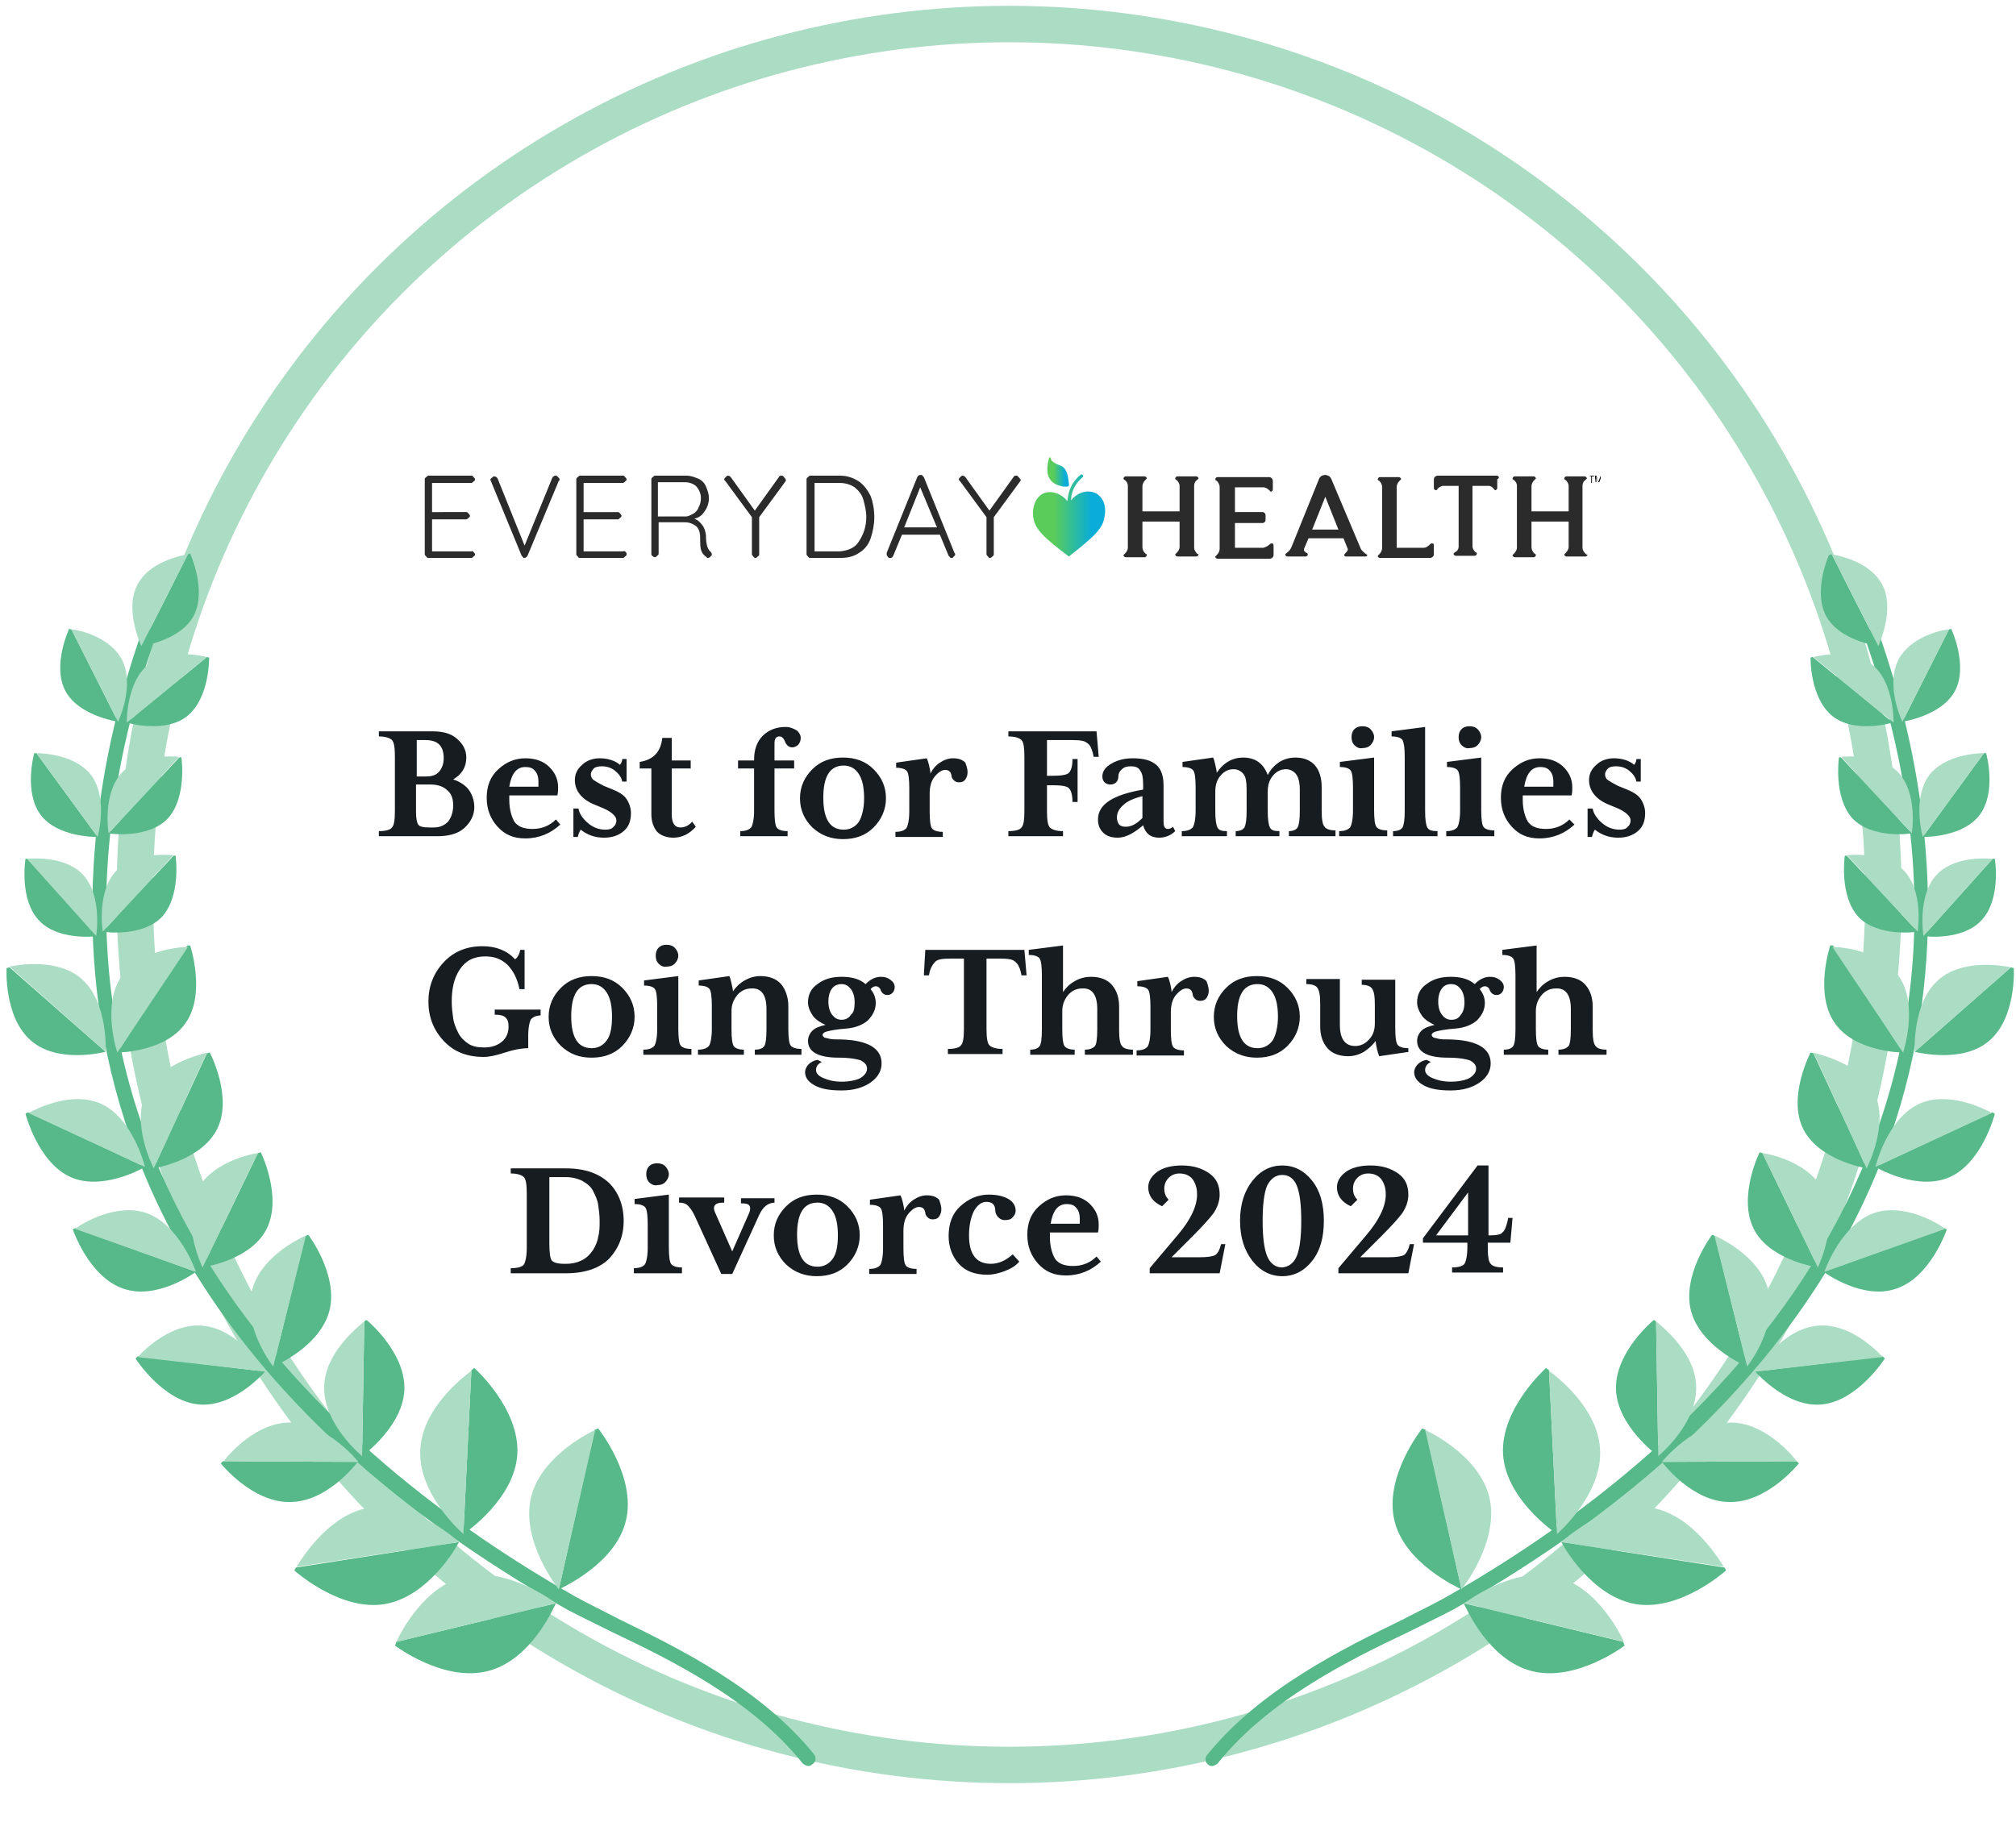 <?xml version="1.0" encoding="utf-8"?>
<!-- Generator: Adobe Illustrator 27.5.0, SVG Export Plug-In . SVG Version: 6.00 Build 0)  -->
<svg version="1.1" id="Layer_1" xmlns="http://www.w3.org/2000/svg" xmlns:xlink="http://www.w3.org/1999/xlink" x="0px" y="0px"
	 viewBox="0 0 276.7 253" style="enable-background:new 0 0 276.7 253;" xml:space="preserve">
<style type="text/css">
	.st0{fill:none;stroke:#ABDCC4;stroke-width:5;}
	.st1{clip-path:url(#SVGID_00000145771788910239336250000017245925926377964465_);}
	.st2{fill:url(#SVGID_00000099656190802626268530000015899541997941893817_);}
	.st3{fill:url(#SVGID_00000038373495565494030910000006150360380901979815_);}
	.st4{fill:#2A2B2A;}
	.st5{fill:#171C21;}
	.st6{fill:#57B989;}
	.st7{fill:#ABDCC4;}
	.st8{clip-path:url(#SVGID_00000182514311985680375170000001721534817315901617_);}
</style>
<ellipse class="st0" cx="138.5" cy="122.8" rx="120" ry="119.5"/>
<g>
	<defs>
		<rect id="SVGID_1_" x="58.2" y="62.8" width="161.5" height="14"/>
	</defs>
	<clipPath id="SVGID_00000048461464312364450610000001674496669730557629_">
		<use xlink:href="#SVGID_1_"  style="overflow:visible;"/>
	</clipPath>
	<g style="clip-path:url(#SVGID_00000048461464312364450610000001674496669730557629_);">
		
			<linearGradient id="SVGID_00000163794121541175041940000010979309173982530494_" gradientUnits="userSpaceOnUse" x1="143.762" y1="189.22" x2="146.738" y2="189.22" gradientTransform="matrix(1 0 0 -1 0 254)">
			<stop  offset="0.285" style="stop-color:#5ACC5A"/>
			<stop  offset="0.804" style="stop-color:#0AADD7"/>
		</linearGradient>
		<path style="fill:url(#SVGID_00000163794121541175041940000010979309173982530494_);" d="M146.7,66.3c-0.1-0.6-0.1-2-1.2-2.4
			c-0.5-0.2-0.6-0.2-1.1-0.6c-0.2-0.2-0.2-0.6-0.3-0.6c-0.1,0-0.6,1.6-0.2,2.7c0.5,1.2,1.7,1.3,2,1.4
			C146.6,66.8,146.8,66.9,146.7,66.3z"/>
		
			<linearGradient id="SVGID_00000100385165809685417880000018208566754848521641_" gradientUnits="userSpaceOnUse" x1="141.837" y1="183.195" x2="151.72" y2="183.195" gradientTransform="matrix(1 0 0 -1 0 254)">
			<stop  offset="0.285" style="stop-color:#5ACC5A"/>
			<stop  offset="0.804" style="stop-color:#0AADD7"/>
		</linearGradient>
		<path style="fill:url(#SVGID_00000100385165809685417880000018208566754848521641_);" d="M150.7,67.9c-0.9-0.7-2.6-0.6-3.7,0.8
			c0-0.8,0.3-2.1,1.6-3.2c0.1-0.1,0.1-0.2,0-0.3c-0.1-0.1-0.2-0.1-0.3,0c-1.5,1.2-1.7,2.7-1.8,3.6c-1-1.3-2.8-1.6-3.7-0.8
			c-0.9,0.7-1.1,2-1,2.9c0.2,1.8,1.6,3,4.9,5.5c3.3-2.6,4.7-3.8,4.9-5.5C151.8,69.9,151.7,68.7,150.7,67.9z"/>
		<path class="st4" d="M65,75.8c0.1,0.1,0.2,0.2,0.2,0.3c0,0.2-0.1,0.2-0.2,0.3c-0.1,0.1-0.2,0.2-0.3,0.2h-5.9
			c-0.2,0-0.2-0.1-0.3-0.2c-0.1-0.1-0.2-0.2-0.2-0.3V65.8c0-0.2,0.1-0.2,0.2-0.3c0.1-0.1,0.2-0.2,0.3-0.2h5.9c0.2,0,0.2,0.1,0.3,0.2
			c0.1,0.1,0.2,0.2,0.2,0.3c0,0.2-0.1,0.2-0.2,0.3c-0.1,0.1-0.2,0.2-0.3,0.2h-5.4v4H64c0.2,0,0.2,0.1,0.3,0.2
			c0.1,0.1,0.2,0.2,0.2,0.3c0,0.2-0.1,0.2-0.2,0.3c-0.1,0.1-0.2,0.2-0.3,0.2h-4.7v4.4h5.4C64.9,75.6,64.9,75.7,65,75.8z"/>
		<path class="st4" d="M76.6,65.5c0.1,0.1,0.2,0.2,0.2,0.3c0,0.1,0,0.2-0.1,0.2l-4.3,10.3c-0.1,0.1-0.1,0.2-0.2,0.2
			c-0.1,0.1-0.2,0.1-0.2,0.1c-0.1,0-0.2,0-0.2-0.1c-0.1-0.1-0.2-0.2-0.2-0.2l-4.2-10.2c0-0.1-0.1-0.2-0.1-0.2c0-0.2,0.1-0.2,0.2-0.3
			c0.1-0.1,0.2-0.2,0.3-0.2c0.2,0,0.4,0.1,0.5,0.3l3.7,9.2l3.8-9.3c0.1-0.1,0.1-0.2,0.2-0.2c0.1-0.1,0.2-0.1,0.2-0.1
			C76.4,65.3,76.4,65.3,76.6,65.5z"/>
		<path class="st4" d="M85.9,75.8C86,75.9,86,76,86,76.1c0,0.2-0.1,0.2-0.2,0.3c-0.1,0.1-0.2,0.2-0.3,0.2h-5.9
			c-0.2,0-0.2-0.1-0.3-0.2c-0.1-0.1-0.2-0.2-0.2-0.3V65.8c0-0.2,0.1-0.2,0.2-0.3c0.1-0.1,0.2-0.2,0.3-0.2h5.9c0.2,0,0.2,0.1,0.3,0.2
			c0.1,0.1,0.2,0.2,0.2,0.3c0,0.2-0.1,0.2-0.2,0.3c-0.1,0.1-0.2,0.2-0.3,0.2h-5.4v4h4.7c0.2,0,0.2,0.1,0.3,0.2
			c0.1,0.1,0.2,0.2,0.2,0.3c0,0.2-0.1,0.2-0.2,0.3c-0.1,0.1-0.2,0.2-0.3,0.2h-4.7v4.4h5.4C85.7,75.6,85.8,75.7,85.9,75.8z"/>
		<path class="st4" d="M97.7,76.1c0,0.1,0,0.2-0.1,0.2c-0.1,0.1-0.1,0.2-0.2,0.2c-0.1,0.1-0.2,0.1-0.2,0.1c-0.1,0-0.2,0-0.2-0.1
			c-0.3-0.2-0.6-0.5-0.7-0.8c-0.2-0.4-0.2-1-0.2-1.9c0-0.7-0.2-1.3-0.6-1.6c-0.4-0.3-0.9-0.5-1.5-0.5h-3.6v4.3
			c0,0.2-0.1,0.2-0.2,0.3c-0.1,0.1-0.2,0.2-0.3,0.2c-0.2,0-0.2-0.1-0.4-0.2c-0.1-0.1-0.1-0.2-0.1-0.3V65.8c0-0.2,0.1-0.2,0.2-0.3
			c0.1-0.1,0.2-0.2,0.3-0.2h4.3c0.6,0,1.1,0.2,1.6,0.4c0.5,0.2,0.9,0.6,1.1,1.1c0.2,0.5,0.4,1,0.4,1.6c0,0.6-0.2,1.3-0.6,1.8
			c-0.3,0.5-0.8,0.9-1.4,1c0.5,0.2,0.8,0.5,1.1,0.9c0.3,0.4,0.5,1,0.5,1.6c0,0.6,0.1,1.1,0.2,1.4c0.1,0.2,0.2,0.5,0.4,0.6
			C97.6,75.9,97.7,75.9,97.7,76.1z M94.1,70.9c0.4,0,0.7-0.2,1.1-0.4c0.3-0.2,0.6-0.5,0.7-0.9c0.2-0.3,0.3-0.8,0.3-1.2
			c0-0.6-0.2-1.1-0.6-1.6c-0.4-0.4-1-0.6-1.6-0.6h-3.7v4.7L94.1,70.9L94.1,70.9z"/>
		<path class="st4" d="M107.8,66.1l-3.6,4.9v5.1c0,0.2-0.1,0.2-0.2,0.3c-0.1,0.1-0.2,0.2-0.3,0.2c-0.2,0-0.2-0.1-0.3-0.2
			c-0.1-0.1-0.2-0.2-0.2-0.3v-5.1l-3.6-4.9c-0.1-0.1-0.2-0.2-0.2-0.3c0-0.1,0.1-0.2,0.2-0.3c0.1-0.1,0.2-0.2,0.3-0.2
			c0.2,0,0.3,0.1,0.4,0.2l3.3,4.6l3.3-4.6c0.1-0.2,0.2-0.2,0.4-0.2c0.2,0,0.2,0.1,0.3,0.2c0.1,0.1,0.2,0.2,0.2,0.3
			C107.9,65.8,107.9,65.9,107.8,66.1z"/>
		<path class="st4" d="M117.9,66.1c0.7,0.5,1.2,1.2,1.6,2c0.3,0.8,0.5,1.8,0.5,2.9c0,1-0.2,2-0.5,2.9s-0.9,1.6-1.6,2
			c-0.7,0.5-1.6,0.7-2.6,0.7h-4.1c-0.2,0-0.2-0.1-0.3-0.2c-0.1-0.1-0.2-0.2-0.2-0.3V65.8c0-0.2,0.1-0.2,0.2-0.3
			c0.1-0.1,0.2-0.2,0.3-0.2h4.1C116.3,65.3,117.1,65.6,117.9,66.1z M117.9,74.3c0.6-0.9,1-2,1-3.3c0-0.9-0.2-1.6-0.4-2.4
			c-0.2-0.7-0.6-1.2-1.2-1.7c-0.6-0.4-1.3-0.6-2.1-0.6h-3.4v9.4h3.4C116.4,75.6,117.4,75.2,117.9,74.3z"/>
		<path class="st4" d="M131.1,76.1c0,0.2-0.1,0.2-0.2,0.3c-0.1,0.2-0.2,0.2-0.3,0.2c-0.1,0-0.2,0-0.2-0.1c-0.1-0.1-0.2-0.2-0.2-0.2
			l-1.2-2.9h-5.2l-1.2,2.9c-0.1,0.2-0.2,0.3-0.4,0.3c-0.2,0-0.2,0-0.3-0.1c-0.1-0.1-0.1-0.2-0.2-0.3v-0.1c0-0.1,0-0.1,0-0.2
			l4.2-10.4c0.1-0.2,0.2-0.3,0.5-0.3c0.1,0,0.2,0,0.2,0.1c0.1,0.1,0.2,0.2,0.2,0.2l4.2,10.4C131.1,76,131.1,76.1,131.1,76.1z
			 M124.1,72.4h4.5l-2.3-5.5L124.1,72.4z"/>
		<path class="st4" d="M140,66.1l-3.6,4.9v5.1c0,0.2-0.1,0.2-0.2,0.3c-0.1,0.1-0.2,0.2-0.3,0.2c-0.2,0-0.2-0.1-0.3-0.2
			c-0.1-0.1-0.2-0.2-0.2-0.3v-5.1l-3.6-4.9c-0.1-0.1-0.2-0.2-0.2-0.3c0-0.1,0.1-0.2,0.2-0.3c0.1-0.1,0.2-0.2,0.3-0.2
			c0.2,0,0.3,0.1,0.4,0.2l3.3,4.6l3.3-4.6c0.1-0.2,0.2-0.2,0.4-0.2c0.2,0,0.2,0.1,0.3,0.2c0.1,0.1,0.2,0.2,0.2,0.3
			C140.2,65.8,140.1,65.9,140,66.1z"/>
		<path class="st4" d="M217.6,76c-0.2-0.2-0.4-0.5-0.4-0.8v-8.5c0-0.4,0.2-0.7,0.4-0.8c0.1-0.1,0.2-0.2,0.2-0.2
			c0-0.2-0.2-0.3-0.3-0.3h-2.5c-0.2,0-0.3,0.2-0.3,0.3c0,0.1,0.1,0.2,0.2,0.2c0.2,0.2,0.4,0.5,0.4,0.8v3.5h-5.1v-3.4
			c0-0.4,0.2-0.7,0.4-0.9c0.1-0.1,0.2-0.2,0.2-0.2c0-0.2-0.2-0.3-0.3-0.3h-2.6c-0.2,0-0.3,0.2-0.3,0.3c0,0.1,0.1,0.2,0.2,0.2
			c0.2,0.2,0.4,0.4,0.4,0.8v8.5c0,0.3-0.2,0.6-0.4,0.8c-0.1,0.1-0.2,0.2-0.2,0.2c0,0.2,0.2,0.3,0.3,0.3h2.6c0.2,0,0.3-0.2,0.3-0.3
			c0-0.1-0.1-0.2-0.2-0.2c-0.2-0.2-0.4-0.5-0.4-0.9v-3.5h5.1v3.5c0,0.3-0.2,0.6-0.4,0.8c-0.1,0.1-0.2,0.2-0.2,0.2
			c0,0.2,0.2,0.3,0.3,0.3h2.6c0.2,0,0.3-0.2,0.3-0.3C217.8,76.2,217.7,76.1,217.6,76z"/>
		<path class="st4" d="M174.5,74.6c-0.1,0-0.2,0.1-0.2,0.1c-0.2,0.2-0.5,0.4-0.9,0.5h-3.9v-3.4h3.8c0.2,0,0.4-0.2,0.4-0.4v-0.7
			c0-0.2-0.2-0.4-0.4-0.4h-3.8v-3.4h3.9c0.3,0,0.6,0.2,0.8,0.4c0.1,0.1,0.2,0.2,0.2,0.2c0.2,0,0.3-0.2,0.3-0.3v-1.2
			c0-0.2-0.2-0.5-0.5-0.5h-7.1c-0.2,0-0.3,0.2-0.3,0.3c0,0.1,0.1,0.2,0.2,0.2c0.2,0.2,0.4,0.5,0.4,0.9v8.4c0,0.4-0.2,0.7-0.4,0.9
			c-0.1,0.1-0.2,0.2-0.2,0.2c0,0.2,0.2,0.3,0.3,0.3h7.2c0.2,0,0.5-0.2,0.5-0.5V75C174.8,74.6,174.7,74.6,174.5,74.6z"/>
		<path class="st4" d="M164.3,76c-0.2-0.2-0.4-0.5-0.4-0.8v-8.5c0-0.4,0.2-0.7,0.4-0.8c0.1-0.1,0.2-0.2,0.2-0.2
			c0-0.2-0.2-0.3-0.3-0.3h-2.6c-0.2,0-0.3,0.2-0.3,0.3c0,0.1,0.1,0.2,0.2,0.2c0.2,0.2,0.4,0.5,0.4,0.8v3.5h-5.1v-3.4
			c0-0.4,0.2-0.7,0.4-0.9c0.1-0.1,0.2-0.2,0.2-0.2c0-0.2-0.2-0.3-0.3-0.3h-2.6c-0.2,0-0.3,0.2-0.3,0.3c0,0.1,0.1,0.2,0.2,0.2
			c0.2,0.2,0.4,0.4,0.4,0.8v8.5c0,0.3-0.2,0.6-0.4,0.8c-0.1,0.1-0.2,0.2-0.2,0.2c0,0.2,0.2,0.3,0.3,0.3h2.6c0.2,0,0.3-0.2,0.3-0.3
			c0-0.1-0.1-0.2-0.2-0.2c-0.2-0.2-0.4-0.5-0.4-0.9v-3.5h5.1v3.5c0,0.3-0.2,0.6-0.4,0.8c-0.1,0.1-0.2,0.2-0.2,0.2
			c0,0.2,0.2,0.3,0.3,0.3h2.6c0.2,0,0.3-0.2,0.3-0.3C164.4,76,164.3,76.1,164.3,76z"/>
		<path class="st4" d="M196.5,74.6c-0.1,0-0.2,0.1-0.2,0.1c-0.2,0.2-0.5,0.5-0.9,0.5h-3.7v-8.3c0-0.4,0.2-0.7,0.4-0.9
			c0.1-0.1,0.2-0.2,0.2-0.2c0-0.2-0.2-0.3-0.3-0.3h-2.6c-0.2,0-0.3,0.2-0.3,0.3c0,0.1,0.1,0.2,0.2,0.2c0.2,0.2,0.4,0.5,0.4,0.9v8.3
			c0,0.4-0.2,0.7-0.4,0.9c-0.1,0.1-0.2,0.2-0.2,0.2c0,0.2,0.2,0.3,0.3,0.3h6.9c0.2,0,0.5-0.2,0.5-0.5v-1.3
			C196.8,74.6,196.6,74.6,196.5,74.6z"/>
		<path class="st4" d="M205.4,65.3h-8.1c-0.2,0-0.5,0.2-0.5,0.5V67c0,0.2,0.2,0.3,0.3,0.3c0.1,0,0.2-0.1,0.2-0.2
			c0.2-0.2,0.4-0.3,0.7-0.4h2.2v8.3c0,0.4-0.2,0.7-0.5,0.8c-0.1,0.1-0.2,0.2-0.2,0.2c0,0.2,0.2,0.3,0.3,0.3h2.6
			c0.2,0,0.3-0.2,0.3-0.3c0-0.1-0.1-0.2-0.2-0.2c-0.2-0.2-0.4-0.5-0.4-0.8v-8.3h2.2c0.3,0,0.6,0.2,0.7,0.4c0.1,0.1,0.2,0.2,0.2,0.2
			c0.2,0,0.3-0.2,0.3-0.3v-1.2C205.9,65.6,205.7,65.3,205.4,65.3z"/>
		<path class="st4" d="M187.4,76c-0.2-0.2-0.4-0.3-0.6-0.6l-4.1-9.7c-0.1-0.2-0.2-0.2-0.2-0.3c-0.1,0-0.2-0.1-0.2-0.1
			c-0.1,0-0.2-0.1-0.4-0.1c-0.2,0-0.5,0.1-0.6,0.2c-0.1,0.1-0.2,0.2-0.2,0.2l-3.8,9.4c-0.2,0.5-0.4,0.7-0.7,0.9
			c-0.1,0.1-0.2,0.2-0.2,0.2c0,0.2,0.2,0.3,0.3,0.3h2.5c0.2,0,0.3-0.2,0.3-0.3c0-0.1-0.1-0.2-0.2-0.2c-0.2-0.2-0.4-0.2-0.3-0.6
			l0.6-1.4h4.8l0.6,1.5c0,0.2-0.2,0.4-0.3,0.5c-0.1,0.1-0.2,0.2-0.2,0.3c0,0.2,0.2,0.2,0.3,0.2h2.6c0.2,0,0.2-0.1,0.3-0.2
			C187.6,76.2,187.6,76.1,187.4,76z M180.1,72.7l1.8-4.5l1.8,4.5H180.1z"/>
		<path d="M218.1,65.3h0.7v0.1h-0.3v0.9h-0.1v-0.9L218.1,65.3z"/>
		<path d="M218.9,65.3h0.2l0.3,0.8l0.3-0.8h0.2v0.9h-0.1v-0.8l-0.3,0.8h-0.1l-0.3-0.8v0.8H219L218.9,65.3L218.9,65.3z"/>
	</g>
</g>
<path class="st5" d="M65.1,110.8c0,1.1-0.5,2.1-1.4,2.9c-0.9,0.8-2.2,1.1-3.7,1.1h-8v-0.7c1,0,1.6-0.2,1.8-0.5
	c0.3-0.3,0.4-1.1,0.4-2.3v-7.4c0-1.2-0.1-2-0.4-2.3c-0.3-0.3-0.9-0.5-1.8-0.5v-0.7h7.4c1.4,0,2.5,0.3,3.3,1c0.8,0.7,1.3,1.5,1.3,2.6
	c0,1.3-0.6,2.3-1.8,3c0.9,0.3,1.7,0.8,2.2,1.5C64.8,109.1,65.1,109.9,65.1,110.8z M60.9,104.1c0-1.7-0.8-2.5-2.5-2.5h-1.2v5h1.2
	c0.9,0,1.5-0.2,1.9-0.7C60.7,105.4,60.9,104.8,60.9,104.1z M59.1,107.7h-2v3.7c0,0.9,0.1,1.5,0.3,1.8c0.2,0.3,0.7,0.4,1.6,0.4h0.5
	c0.9,0,1.5-0.3,2-0.8c0.4-0.5,0.7-1.3,0.7-2.2c0-0.9-0.2-1.6-0.8-2.1C60.9,108,60.1,107.7,59.1,107.7z M76.9,113.2
	c-1.3,1.2-2.9,1.9-4.8,1.9c-1.6,0-2.8-0.5-3.8-1.6c-1-1.1-1.5-2.4-1.5-4c0-1.6,0.5-2.9,1.6-3.9c1.1-1,2.3-1.5,3.7-1.5
	c1.4,0,2.5,0.4,3.3,1.2c0.8,0.8,1.2,1.7,1.2,2.8c0,0.3,0,0.7-0.1,1.1h-6.6v0.6c0,1.3,0.3,2.3,0.7,3c0.5,0.7,1.3,1,2.5,1
	c1.2,0,2.3-0.4,3.2-1.3L76.9,113.2z M73.9,107.3c0-0.7-0.2-1.2-0.5-1.5c-0.3-0.4-0.8-0.5-1.3-0.5c-1.2,0-1.9,0.9-2.2,2.7h4
	C73.9,107.8,73.9,107.6,73.9,107.3z M86.6,111.6c0,1.1-0.3,1.9-1,2.5s-1.6,0.9-2.7,0.9c-1.3,0-2.3-0.4-3.2-1.1
	c-0.2,0.3-0.3,0.6-0.4,1h-0.6V111h0.7c0.1,0.7,0.6,1.4,1.3,2c0.7,0.6,1.5,0.9,2.4,0.9c0.5,0,0.9-0.1,1.1-0.4
	c0.3-0.2,0.4-0.6,0.4-0.9c0-0.5-0.6-1.1-1.7-1.6l-1.2-0.5c-1.8-0.7-2.8-1.9-2.8-3.4c0-0.8,0.3-1.5,1-2.1c0.6-0.6,1.5-0.9,2.4-0.9
	c1.1,0,2.1,0.3,2.8,0.9c0.2-0.3,0.3-0.5,0.3-0.8h0.6v3.1h-0.6c-0.1-0.6-0.5-1.1-1-1.5c-0.5-0.4-1.1-0.6-1.8-0.6
	c-0.5,0-0.9,0.1-1.1,0.3c-0.2,0.2-0.4,0.5-0.4,0.8c0,0.3,0.1,0.6,0.4,0.8c0.3,0.2,0.8,0.5,1.4,0.8l1,0.4c1,0.4,1.7,0.8,2.1,1.4
	C86.4,110.3,86.6,111,86.6,111.6z M95.5,113.5c-0.9,1-1.9,1.5-3.1,1.5c-0.9,0-1.7-0.3-2.2-0.8c-0.5-0.6-0.8-1.4-0.8-2.4v-6.3h-1.6
	v-0.9c1.9-0.3,2.9-1.4,3.1-3.3h1.3v3.1h2.6v1.1h-2.6v6.3c0,1.2,0.4,1.8,1.2,1.8c0.5,0,1.1-0.2,1.6-0.8L95.5,113.5z M109.9,101.3
	c0,0.4-0.1,0.6-0.3,0.9c-0.2,0.2-0.5,0.4-0.9,0.4c-0.4,0-0.8-0.3-1-0.9c-0.2-0.4-0.4-0.6-0.7-0.6c-0.5,0-0.7,0.3-0.7,1
	c0,0,0,0.3,0,0.7c0,0.5,0,1,0,1.5v0.1h2.7v1.1h-2.7v5.8c0,1.2,0.1,2,0.3,2.3c0.2,0.3,0.7,0.5,1.5,0.5v0.7h-6.5v-0.7
	c0.8,0,1.2-0.2,1.5-0.5c0.2-0.3,0.4-1.1,0.4-2.3v-5.8h-2.2v-1.1h2.2v-0.1c0-1.4,0.4-2.5,1.2-3.3c0.8-0.8,1.9-1.2,3.1-1.2
	c0.6,0,1.1,0.2,1.6,0.5C109.7,100.6,109.9,100.9,109.9,101.3z M119.9,105.6c1.1,1.1,1.7,2.4,1.7,4c0,1.5-0.6,2.9-1.7,4
	c-1.1,1.1-2.5,1.6-4.2,1.6c-1.6,0-3-0.5-4.2-1.6c-1.1-1.1-1.7-2.4-1.7-4c0-1.6,0.6-2.9,1.7-4c1.1-1.1,2.5-1.6,4.2-1.6
	C117.4,104,118.8,104.5,119.9,105.6z M118.6,109.6c0-1.4-0.2-2.5-0.7-3.3c-0.5-0.8-1.2-1.2-2.1-1.2c-1.9,0-2.8,1.5-2.8,4.4
	c0,2.9,0.9,4.4,2.8,4.4c0.9,0,1.6-0.4,2.1-1.1C118.3,112.1,118.6,111,118.6,109.6z M132.8,106c0,0.4-0.1,0.7-0.3,1
	c-0.2,0.3-0.5,0.4-0.9,0.4c-0.3,0-0.5-0.1-0.7-0.3c-0.2-0.2-0.3-0.4-0.3-0.6c-0.1-0.6-0.4-0.8-0.9-0.8c-0.4,0-0.9,0.3-1.4,0.9
	c-0.5,0.6-0.7,1.4-0.7,2.4v2.4c0,1.2,0.1,2,0.3,2.3c0.2,0.3,0.7,0.5,1.5,0.5v0.7h-6.5v-0.7c0.8,0,1.2-0.2,1.5-0.5
	c0.2-0.3,0.4-1.1,0.4-2.3v-3.2c0-1.2-0.1-2-0.3-2.3c-0.2-0.3-0.7-0.5-1.5-0.5v-0.7l4.2-0.6c0.1,0.2,0.2,0.5,0.3,0.9
	c0.1,0.5,0.2,0.8,0.2,1.2c0.3-0.6,0.7-1.1,1.3-1.5c0.6-0.4,1.2-0.6,1.8-0.6c0.8,0,1.3,0.2,1.7,0.6C132.6,105,132.8,105.5,132.8,106z
	 M150.8,103.9h-0.7l-0.1-0.5c-0.2-0.7-0.4-1.2-0.8-1.4c-0.3-0.3-1-0.4-2-0.4h-3.5v4.9h0.7c1.2,0,2-0.1,2.3-0.4
	c0.3-0.3,0.5-0.9,0.5-1.9h0.7v5.9h-0.7c0-1-0.2-1.6-0.5-1.9c-0.3-0.3-1.1-0.4-2.3-0.4h-0.7v3.5c0,1.2,0.1,2,0.4,2.3
	c0.3,0.3,0.9,0.5,1.8,0.5v0.7h-7.5v-0.7c1,0,1.6-0.2,1.8-0.5c0.3-0.3,0.4-1.1,0.4-2.3v-7.4c0-1.2-0.1-2-0.4-2.3
	c-0.3-0.3-0.9-0.5-1.8-0.5v-0.7h12.1L150.8,103.9z M161.3,114.1c-0.6,0.6-1.4,0.9-2.2,0.9c-1.2,0-1.9-0.6-2.2-1.7
	c-1.3,1.1-2.4,1.7-3.5,1.7c-0.8,0-1.5-0.2-2-0.7c-0.5-0.5-0.7-1.1-0.7-1.8c0-2.1,2.1-3.4,6.2-4.1v-0.7c0-0.9-0.1-1.5-0.4-1.9
	c-0.2-0.4-0.6-0.6-1.3-0.6c-0.5,0-0.9,0.1-1.2,0.4c-0.3,0.2-0.5,0.6-0.5,1c0,0.3-0.1,0.6-0.3,0.8c-0.2,0.2-0.5,0.3-0.8,0.3
	c-0.3,0-0.6-0.1-0.8-0.3c-0.2-0.2-0.3-0.5-0.3-0.8c0-0.7,0.4-1.3,1.3-1.8c0.9-0.5,1.8-0.7,2.9-0.7c1.5,0,2.5,0.3,3.2,0.9
	c0.7,0.6,1,1.6,1,2.8v5c0,0.7,0.2,1,0.6,1c0.2,0,0.5-0.1,0.7-0.3L161.3,114.1z M156.8,112.3v-3c-1.2,0.3-2.1,0.7-2.6,1.2
	c-0.6,0.5-0.9,1.1-0.9,1.7c0,0.4,0.1,0.7,0.3,1c0.2,0.2,0.5,0.3,0.9,0.3C155.3,113.5,156,113.1,156.8,112.3z M183.1,114.8h-6.2v-0.7
	c0.6,0,1-0.2,1.2-0.5c0.2-0.4,0.3-1.1,0.3-2.3v-2.9c0-1-0.2-1.7-0.5-2.1c-0.3-0.4-0.8-0.7-1.4-0.7c-0.7,0-1.3,0.3-1.8,0.9
	c-0.5,0.6-0.7,1.3-0.7,2.2v2.6c0,1.2,0.1,1.9,0.3,2.3c0.2,0.4,0.6,0.5,1.3,0.5v0.7h-6v-0.7c0.6,0,1-0.2,1.2-0.5
	c0.2-0.4,0.3-1.1,0.3-2.3v-2.9c0-1-0.1-1.7-0.4-2.1c-0.3-0.4-0.8-0.7-1.4-0.7c-0.7,0-1.3,0.3-1.8,0.9c-0.5,0.6-0.7,1.3-0.7,2.2v2.6
	c0,1.2,0.1,1.9,0.3,2.3c0.2,0.4,0.6,0.5,1.3,0.5v0.7h-6.2v-0.7c0.8,0,1.2-0.2,1.5-0.5c0.2-0.3,0.4-1.1,0.4-2.3v-3.2
	c0-1.2-0.1-2-0.3-2.3c-0.2-0.3-0.7-0.5-1.5-0.5v-0.7l4.2-0.6c0.1,0.2,0.2,0.5,0.3,1c0.1,0.5,0.2,0.8,0.2,1.1
	c0.9-1.4,2.2-2.1,3.6-2.1c1.7,0,2.8,0.8,3.4,2.4c0.4-0.8,0.9-1.3,1.6-1.8c0.7-0.4,1.4-0.6,2.2-0.6c1.2,0,2.1,0.4,2.7,1.1
	c0.6,0.7,0.9,1.7,0.9,3v3.1c0,1.2,0.1,2,0.4,2.3c0.2,0.3,0.7,0.5,1.5,0.5V114.8z M190.3,114.8h-6.5v-0.7c0.8,0,1.2-0.2,1.5-0.5
	c0.2-0.3,0.4-1.1,0.4-2.3v-3.2c0-1.2-0.1-2-0.3-2.3c-0.2-0.3-0.7-0.5-1.5-0.5v-0.7l4.7-0.6v7.2c0,1.2,0.1,2,0.3,2.3
	c0.2,0.3,0.7,0.5,1.5,0.5V114.8z M185.9,102.3c-0.3-0.3-0.4-0.7-0.4-1.1c0-0.4,0.1-0.8,0.4-1.1c0.3-0.3,0.7-0.4,1.1-0.4
	c0.4,0,0.8,0.1,1.1,0.4c0.3,0.3,0.5,0.7,0.5,1.1c0,0.4-0.2,0.8-0.5,1.1c-0.3,0.3-0.7,0.4-1.1,0.4
	C186.6,102.8,186.2,102.6,185.9,102.3z M197.4,114.8h-6.2v-0.7c0.7,0,1.1-0.2,1.3-0.5c0.2-0.4,0.3-1.1,0.3-2.3v-7.4
	c0-1.2-0.1-1.9-0.3-2.3c-0.2-0.3-0.7-0.5-1.5-0.5v-0.7l4.6-0.6v11.5c0,1.2,0.1,1.9,0.3,2.3c0.2,0.4,0.7,0.5,1.4,0.5V114.8z
	 M205,114.8h-6.5v-0.7c0.8,0,1.2-0.2,1.5-0.5c0.2-0.3,0.4-1.1,0.4-2.3v-3.2c0-1.2-0.1-2-0.3-2.3c-0.2-0.3-0.7-0.5-1.5-0.5v-0.7
	l4.7-0.6v7.2c0,1.2,0.1,2,0.3,2.3c0.2,0.3,0.7,0.5,1.5,0.5V114.8z M200.6,102.3c-0.3-0.3-0.4-0.7-0.4-1.1c0-0.4,0.1-0.8,0.4-1.1
	c0.3-0.3,0.7-0.4,1.1-0.4c0.4,0,0.8,0.1,1.1,0.4c0.3,0.3,0.5,0.7,0.5,1.1c0,0.4-0.2,0.8-0.5,1.1c-0.3,0.3-0.7,0.4-1.1,0.4
	C201.3,102.8,200.9,102.6,200.6,102.3z M216.1,113.2c-1.3,1.2-2.9,1.9-4.8,1.9c-1.6,0-2.8-0.5-3.8-1.6c-1-1.1-1.5-2.4-1.5-4
	c0-1.6,0.5-2.9,1.6-3.9c1.1-1,2.3-1.5,3.7-1.5c1.4,0,2.5,0.4,3.3,1.2c0.8,0.8,1.2,1.7,1.2,2.8c0,0.3,0,0.7-0.1,1.1H209v0.6
	c0,1.3,0.3,2.3,0.7,3c0.5,0.7,1.3,1,2.5,1c1.2,0,2.3-0.4,3.2-1.3L216.1,113.2z M213.2,107.3c0-0.7-0.2-1.2-0.5-1.5
	c-0.3-0.4-0.8-0.5-1.3-0.5c-1.2,0-1.9,0.9-2.2,2.7h4C213.2,107.8,213.2,107.6,213.2,107.3z M225.8,111.6c0,1.1-0.3,1.9-1,2.5
	s-1.6,0.9-2.7,0.9c-1.3,0-2.3-0.4-3.2-1.1c-0.2,0.3-0.3,0.6-0.4,1h-0.6V111h0.7c0.1,0.7,0.6,1.4,1.3,2c0.7,0.6,1.5,0.9,2.4,0.9
	c0.5,0,0.9-0.1,1.1-0.4c0.3-0.2,0.4-0.6,0.4-0.9c0-0.5-0.6-1.1-1.7-1.6l-1.2-0.5c-1.8-0.7-2.8-1.9-2.8-3.4c0-0.8,0.3-1.5,1-2.1
	c0.6-0.6,1.5-0.9,2.4-0.9c1.1,0,2.1,0.3,2.8,0.9c0.2-0.3,0.3-0.5,0.3-0.8h0.6v3.1h-0.6c-0.1-0.6-0.5-1.1-1-1.5
	c-0.5-0.4-1.1-0.6-1.8-0.6c-0.5,0-0.9,0.1-1.1,0.3c-0.2,0.2-0.4,0.5-0.4,0.8c0,0.3,0.1,0.6,0.4,0.8c0.3,0.2,0.8,0.5,1.4,0.8l1,0.4
	c1,0.4,1.7,0.8,2.1,1.4C225.6,110.3,225.8,111,225.8,111.6z M74.3,139.4c-0.7,0-1.1,0.2-1.4,0.5c-0.2,0.3-0.4,1.1-0.4,2.3v1.7
	c-0.9,0-2,0.2-3.2,0.6c-1.2,0.4-2.2,0.6-2.9,0.6c-2.3,0-4.1-0.7-5.5-2.2c-1.4-1.5-2.1-3.3-2.1-5.4c0-2.1,0.7-3.9,2.1-5.4
	c1.4-1.5,3.2-2.2,5.3-2.2c1.9,0,3.4,0.6,4.5,1.8c0.3-0.2,0.6-0.7,0.7-1.3h0.6v5.4h-0.7c-0.3-1.5-0.9-2.6-1.7-3.4
	c-0.9-0.8-1.8-1.1-3-1.1c-1.6,0-2.7,0.6-3.5,1.8c-0.8,1.2-1.1,2.7-1.1,4.4c0,0.8,0.1,1.6,0.2,2.3c0.1,0.7,0.4,1.4,0.7,2
	c0.3,0.6,0.8,1.1,1.4,1.5c0.6,0.4,1.4,0.5,2.2,0.5c1,0,1.8-0.3,2.4-0.8c0.6-0.5,0.9-1.2,0.9-2.1c0-0.5-0.1-0.9-0.4-1.2
	c-0.3-0.3-0.8-0.4-1.5-0.4v-0.7h6.3V139.4z M85.4,135.6c1.1,1.1,1.7,2.4,1.7,4c0,1.5-0.6,2.9-1.7,4c-1.1,1.1-2.5,1.6-4.2,1.6
	s-3-0.5-4.2-1.6c-1.1-1.1-1.7-2.4-1.7-4c0-1.6,0.6-2.9,1.7-4c1.1-1.1,2.5-1.6,4.2-1.6S84.3,134.5,85.4,135.6z M84,139.6
	c0-1.4-0.2-2.5-0.7-3.3c-0.5-0.8-1.2-1.2-2.1-1.2c-1.9,0-2.8,1.5-2.8,4.4c0,2.9,0.9,4.4,2.8,4.4c0.9,0,1.6-0.4,2.1-1.1
	C83.8,142.1,84,141,84,139.6z M94.8,144.8h-6.5v-0.7c0.8,0,1.2-0.2,1.5-0.5c0.2-0.3,0.4-1.1,0.4-2.3v-3.2c0-1.2-0.1-2-0.3-2.3
	c-0.2-0.3-0.7-0.5-1.5-0.5v-0.7l4.7-0.6v7.2c0,1.2,0.1,2,0.3,2.3c0.2,0.3,0.7,0.5,1.5,0.5V144.8z M90.4,132.3
	c-0.3-0.3-0.4-0.7-0.4-1.1c0-0.4,0.1-0.8,0.4-1.1c0.3-0.3,0.7-0.4,1.1-0.4c0.4,0,0.8,0.1,1.1,0.4c0.3,0.3,0.5,0.7,0.5,1.1
	c0,0.4-0.2,0.8-0.5,1.1c-0.3,0.3-0.7,0.4-1.1,0.4C91.1,132.8,90.7,132.6,90.4,132.3z M109.9,144.8h-6.3v-0.7c0.7,0,1.1-0.2,1.3-0.5
	c0.2-0.3,0.3-1.1,0.3-2.3v-2.8c0-1.9-0.7-2.9-2.1-2.8c-0.7,0-1.4,0.3-1.9,0.9c-0.5,0.6-0.8,1.3-0.8,2.2v2.5c0,1.2,0.1,2,0.3,2.3
	c0.2,0.3,0.7,0.5,1.4,0.5v0.7h-6.3v-0.7c0.8,0,1.2-0.2,1.5-0.5c0.2-0.3,0.4-1.1,0.4-2.3v-3.2c0-1.2-0.1-2-0.3-2.3
	c-0.2-0.3-0.7-0.5-1.5-0.5v-0.7l4.2-0.6c0.1,0.2,0.2,0.5,0.3,1c0.1,0.5,0.2,0.8,0.2,1.1c0.4-0.6,0.9-1.1,1.6-1.5
	c0.7-0.4,1.4-0.6,2.2-0.6c1.2,0,2.2,0.4,2.8,1.1s1,1.8,1,3v3.1c0,1.2,0.1,2,0.3,2.3c0.2,0.3,0.7,0.5,1.5,0.5V144.8z M122.8,135.5
	c0,0.3-0.1,0.6-0.3,0.8c-0.2,0.2-0.4,0.3-0.7,0.3c-0.4,0-0.7-0.2-0.9-0.6c-0.1-0.4-0.4-0.6-0.7-0.6c-0.2,0-0.5,0.1-0.7,0.4
	c0.4,0.5,0.7,1.1,0.7,1.9c0,0.9-0.4,1.7-1.1,2.4c-0.7,0.6-1.7,1-2.9,1.1c-1.4,0.1-2.3,0.3-2.7,0.4c-0.4,0.1-0.6,0.3-0.6,0.5
	c0,0.1,0.1,0.2,0.2,0.3c0.1,0.1,0.4,0.1,0.7,0.2c0.4,0.1,0.9,0.1,1.6,0.1c3.7,0.1,5.6,1.2,5.6,3.3c0,1-0.5,1.9-1.5,2.6
	c-1,0.7-2.3,1.1-4,1.1c-1.6,0-2.8-0.2-3.7-0.7c-0.9-0.5-1.3-1.1-1.3-1.8c0-0.4,0.2-0.8,0.5-1.1c0.3-0.3,0.7-0.5,1.2-0.6l0.6,0.3
	c-0.5,0.2-0.8,0.6-0.8,1.1c0,0.4,0.3,0.8,1,1.1c0.7,0.3,1.5,0.5,2.5,0.5c1.1,0,2-0.2,2.6-0.5c0.6-0.4,0.9-0.8,0.9-1.3
	c0-0.5-0.3-0.8-0.8-1.1c-0.5-0.2-1.6-0.4-3.1-0.4c-2.8,0-4.2-0.8-4.2-2.3c0-0.5,0.2-1,0.6-1.4s1-0.6,1.8-0.8
	c-0.7-0.3-1.3-0.7-1.7-1.2c-0.4-0.6-0.7-1.2-0.7-1.9c0-1,0.4-1.9,1.3-2.5c0.9-0.7,2-1,3.3-1c1.4,0,2.5,0.3,3.3,1
	c0.7-0.7,1.4-1,2.1-1c0.5,0,0.9,0.1,1.3,0.4C122.6,134.8,122.8,135.1,122.8,135.5z M117.3,137.6c0-0.8-0.2-1.4-0.5-1.8
	c-0.3-0.4-0.7-0.7-1.3-0.7c-0.5,0-1,0.2-1.3,0.6c-0.3,0.4-0.5,1-0.5,1.8c0,0.8,0.2,1.4,0.5,1.8c0.3,0.4,0.7,0.7,1.3,0.7
	c0.5,0,1-0.2,1.3-0.7C117.2,139,117.3,138.4,117.3,137.6z M140.9,133.9h-0.7l-0.1-0.5c-0.2-0.7-0.4-1.1-0.8-1.4
	c-0.3-0.3-1-0.4-2-0.4h-1.9v9.6c0,1.2,0.1,2,0.4,2.3c0.3,0.3,0.9,0.5,1.8,0.5v0.7h-7.5v-0.7c1,0,1.6-0.2,1.8-0.5
	c0.3-0.3,0.4-1.1,0.4-2.3v-9.6h-1.9c-1,0-1.7,0.1-2,0.4c-0.3,0.3-0.6,0.7-0.8,1.4l-0.1,0.5h-0.7l0.2-3.5h13.6L140.9,133.9z
	 M155.2,144.8h-6.3v-0.7c0.7,0,1.1-0.2,1.4-0.5c0.2-0.3,0.3-1.1,0.3-2.3v-2.8c0-1.9-0.7-2.9-2.1-2.8c-0.7,0-1.4,0.3-1.9,0.9
	c-0.5,0.6-0.8,1.3-0.8,2.2v2.5c0,1.2,0.1,2,0.3,2.3c0.2,0.3,0.7,0.5,1.4,0.5v0.7h-6.1v-0.7c0.7,0,1.1-0.2,1.3-0.5
	c0.2-0.3,0.3-1.1,0.3-2.3v-7.4c0-1.2-0.1-2-0.3-2.3c-0.2-0.3-0.7-0.5-1.5-0.5v-0.7l4.7-0.6v6.4c0.4-0.6,0.9-1.1,1.6-1.5
	c0.7-0.4,1.4-0.6,2.3-0.6c1.2,0,2.2,0.4,2.8,1.1c0.7,0.8,1,1.8,1,3v3.1c0,1.2,0.1,2,0.4,2.3c0.2,0.3,0.7,0.5,1.5,0.5V144.8z
	 M165.9,136c0,0.4-0.1,0.7-0.3,1c-0.2,0.3-0.5,0.4-0.9,0.4c-0.3,0-0.5-0.1-0.7-0.3c-0.2-0.2-0.3-0.4-0.3-0.6
	c-0.1-0.6-0.4-0.8-0.9-0.8c-0.4,0-0.9,0.3-1.4,0.9c-0.5,0.6-0.7,1.4-0.7,2.4v2.4c0,1.2,0.1,2,0.3,2.3c0.2,0.3,0.7,0.5,1.5,0.5v0.7
	H156v-0.7c0.8,0,1.2-0.2,1.5-0.5c0.2-0.3,0.4-1.1,0.4-2.3v-3.2c0-1.2-0.1-2-0.3-2.3c-0.2-0.3-0.7-0.5-1.5-0.5v-0.7l4.2-0.6
	c0.1,0.2,0.2,0.5,0.3,0.9c0.1,0.5,0.2,0.8,0.2,1.2c0.3-0.6,0.7-1.1,1.3-1.5c0.6-0.4,1.2-0.6,1.8-0.6c0.8,0,1.3,0.2,1.7,0.6
	C165.7,135,165.9,135.5,165.9,136z M176.7,135.6c1.1,1.1,1.7,2.4,1.7,4c0,1.5-0.6,2.9-1.7,4c-1.1,1.1-2.5,1.6-4.2,1.6
	c-1.6,0-3-0.5-4.2-1.6c-1.1-1.1-1.7-2.4-1.7-4c0-1.6,0.6-2.9,1.7-4c1.1-1.1,2.5-1.6,4.2-1.6C174.2,134,175.6,134.5,176.7,135.6z
	 M175.4,139.6c0-1.4-0.2-2.5-0.7-3.3c-0.5-0.8-1.2-1.2-2.1-1.2c-1.9,0-2.8,1.5-2.8,4.4c0,2.9,0.9,4.4,2.8,4.4c0.9,0,1.6-0.4,2.1-1.1
	C175.1,142.1,175.4,141,175.4,139.6z M193.4,144.4l-4.1,0.6c-0.2-0.5-0.4-1.2-0.5-2.1c-0.4,0.6-1,1.1-1.6,1.5
	c-0.7,0.4-1.4,0.6-2.2,0.6c-1.2,0-2.2-0.4-2.8-1.1c-0.7-0.8-1-1.8-1-3v-3c0-1.2-0.1-1.9-0.4-2.3c-0.2-0.3-0.7-0.5-1.5-0.5v-0.7h4.6
	v6.3c0,1.9,0.7,2.9,2.1,2.9c0.7,0,1.4-0.3,1.9-0.9c0.6-0.6,0.8-1.4,0.8-2.2v-2.5c0-1.2-0.1-1.9-0.4-2.3c-0.2-0.3-0.7-0.5-1.4-0.5
	v-0.7h4.6v6.6c0,1.2,0.1,2,0.3,2.3c0.2,0.3,0.7,0.5,1.5,0.5V144.4z M206.4,135.5c0,0.3-0.1,0.6-0.3,0.8c-0.2,0.2-0.4,0.3-0.7,0.3
	c-0.4,0-0.7-0.2-0.9-0.6c-0.1-0.4-0.4-0.6-0.7-0.6c-0.2,0-0.5,0.1-0.7,0.4c0.4,0.5,0.7,1.1,0.7,1.9c0,0.9-0.4,1.7-1.1,2.4
	c-0.7,0.6-1.7,1-2.9,1.1c-1.4,0.1-2.3,0.3-2.7,0.4c-0.4,0.1-0.6,0.3-0.6,0.5c0,0.1,0.1,0.2,0.2,0.3c0.1,0.1,0.4,0.1,0.7,0.2
	c0.4,0.1,0.9,0.1,1.6,0.1c3.7,0.1,5.6,1.2,5.6,3.3c0,1-0.5,1.9-1.5,2.6c-1,0.7-2.3,1.1-4,1.1c-1.6,0-2.8-0.2-3.7-0.7
	c-0.9-0.5-1.3-1.1-1.3-1.8c0-0.4,0.2-0.8,0.5-1.1c0.3-0.3,0.7-0.5,1.2-0.6l0.6,0.3c-0.5,0.2-0.8,0.6-0.8,1.1c0,0.4,0.3,0.8,1,1.1
	c0.7,0.3,1.5,0.5,2.5,0.5c1.1,0,2-0.2,2.6-0.5c0.6-0.4,0.9-0.8,0.9-1.3c0-0.5-0.3-0.8-0.8-1.1c-0.5-0.2-1.6-0.4-3.1-0.4
	c-2.8,0-4.2-0.8-4.2-2.3c0-0.5,0.2-1,0.6-1.4c0.4-0.4,1-0.6,1.8-0.8c-0.7-0.3-1.3-0.7-1.7-1.2c-0.4-0.6-0.7-1.2-0.7-1.9
	c0-1,0.4-1.9,1.3-2.5c0.9-0.7,2-1,3.3-1c1.4,0,2.5,0.3,3.3,1c0.7-0.7,1.4-1,2.1-1c0.5,0,0.9,0.1,1.3,0.4
	C206.2,134.8,206.4,135.1,206.4,135.5z M201,137.6c0-0.8-0.2-1.4-0.5-1.8c-0.3-0.4-0.7-0.7-1.3-0.7s-1,0.2-1.3,0.6
	c-0.3,0.4-0.5,1-0.5,1.8c0,0.8,0.2,1.4,0.5,1.8c0.3,0.4,0.7,0.7,1.3,0.7s1-0.2,1.3-0.7C200.8,139,201,138.4,201,137.6z M220.2,144.8
	h-6.3v-0.7c0.7,0,1.1-0.2,1.4-0.5c0.2-0.3,0.3-1.1,0.3-2.3v-2.8c0-1.9-0.7-2.9-2.1-2.8c-0.7,0-1.4,0.3-1.9,0.9
	c-0.5,0.6-0.8,1.3-0.8,2.2v2.5c0,1.2,0.1,2,0.3,2.3c0.2,0.3,0.7,0.5,1.4,0.5v0.7h-6.1v-0.7c0.7,0,1.1-0.2,1.3-0.5
	c0.2-0.3,0.3-1.1,0.3-2.3v-7.4c0-1.2-0.1-2-0.3-2.3c-0.2-0.3-0.7-0.5-1.5-0.5v-0.7l4.7-0.6v6.4c0.4-0.6,0.9-1.1,1.6-1.5
	c0.7-0.4,1.4-0.6,2.3-0.6c1.2,0,2.2,0.4,2.8,1.1c0.7,0.8,1,1.8,1,3v3.1c0,1.2,0.1,2,0.4,2.3c0.2,0.3,0.7,0.5,1.5,0.5V144.8z
	 M83.6,162.4c1.3,1.3,2,3.1,2,5.2c0,2.1-0.7,3.8-2,5.2c-1.3,1.3-3.3,2-5.9,2h-7.6v-0.7c1,0,1.6-0.2,1.8-0.5s0.4-1.1,0.4-2.3v-7.4
	c0-1.2-0.1-2-0.4-2.3c-0.3-0.3-0.9-0.5-1.8-0.5v-0.7h7.6C80.3,160.4,82.2,161.1,83.6,162.4z M82.1,169.8c0.2-0.7,0.2-1.4,0.2-2.2
	c0-0.8-0.1-1.5-0.2-2.2c-0.1-0.7-0.4-1.3-0.7-1.9c-0.3-0.6-0.8-1-1.5-1.4c-0.6-0.3-1.4-0.5-2.2-0.5h-2.3v9.1c0,1.2,0.1,2,0.3,2.3
	c0.2,0.3,0.8,0.5,1.7,0.5h0.3c0.9,0,1.6-0.2,2.2-0.5c0.6-0.3,1.1-0.8,1.5-1.4C81.7,171.1,82,170.5,82.1,169.8z M93.5,174.8H87v-0.7
	c0.8,0,1.2-0.2,1.5-0.5c0.2-0.3,0.4-1.1,0.4-2.3v-3.2c0-1.2-0.1-2-0.3-2.3c-0.2-0.3-0.7-0.5-1.5-0.5v-0.7l4.7-0.6v7.2
	c0,1.2,0.1,2,0.3,2.3c0.2,0.3,0.7,0.5,1.5,0.5V174.8z M89.1,162.3c-0.3-0.3-0.4-0.7-0.4-1.1c0-0.4,0.1-0.8,0.4-1.1
	c0.3-0.3,0.7-0.4,1.1-0.4c0.4,0,0.8,0.1,1.1,0.4c0.3,0.3,0.5,0.7,0.5,1.1c0,0.4-0.2,0.8-0.5,1.1c-0.3,0.3-0.7,0.4-1.1,0.4
	C89.8,162.8,89.4,162.6,89.1,162.3z M106.4,165.1c-1,0-1.7,0.6-2.2,1.7l-3.7,8.1H99l-3.7-8.1c-0.3-0.6-0.6-1-0.9-1.3
	c-0.3-0.3-0.7-0.4-1.2-0.4v-0.7h6.2v0.7c-0.7,0-1.1,0.1-1.3,0.4c-0.2,0.3-0.1,0.7,0.2,1.3l2.2,5l2.2-5c0.3-0.6,0.3-1,0.2-1.2
	c-0.1-0.3-0.5-0.4-1.2-0.4v-0.7h4.6V165.1z M116.3,165.6c1.1,1.1,1.7,2.4,1.7,4c0,1.5-0.6,2.9-1.7,4c-1.1,1.1-2.5,1.6-4.2,1.6
	c-1.6,0-3-0.5-4.2-1.6c-1.1-1.1-1.7-2.4-1.7-4c0-1.6,0.6-2.9,1.7-4c1.1-1.1,2.5-1.6,4.2-1.6C113.8,164,115.2,164.5,116.3,165.6z
	 M115,169.6c0-1.4-0.2-2.5-0.7-3.3c-0.5-0.8-1.2-1.2-2.1-1.2c-1.9,0-2.8,1.5-2.8,4.4c0,2.9,0.9,4.4,2.8,4.4c0.9,0,1.6-0.4,2.1-1.1
	C114.8,172.1,115,171,115,169.6z M129.2,166c0,0.4-0.1,0.7-0.3,1c-0.2,0.3-0.5,0.4-0.9,0.4c-0.3,0-0.5-0.1-0.7-0.3
	c-0.2-0.2-0.3-0.4-0.3-0.6c-0.1-0.6-0.4-0.8-0.9-0.8c-0.4,0-0.9,0.3-1.4,0.9c-0.5,0.6-0.7,1.4-0.7,2.4v2.4c0,1.2,0.1,2,0.3,2.3
	c0.2,0.3,0.7,0.5,1.5,0.5v0.7h-6.5v-0.7c0.8,0,1.2-0.2,1.5-0.5c0.2-0.3,0.4-1.1,0.4-2.3v-3.2c0-1.2-0.1-2-0.3-2.3
	c-0.2-0.3-0.7-0.5-1.5-0.5v-0.7l4.2-0.6c0.1,0.2,0.2,0.5,0.3,0.9c0.1,0.5,0.2,0.8,0.2,1.2c0.3-0.6,0.7-1.1,1.3-1.5
	c0.6-0.4,1.2-0.6,1.8-0.6c0.8,0,1.3,0.2,1.7,0.6C129,165,129.2,165.5,129.2,166z M139.9,173.2c-0.5,0.6-1.2,1-2,1.3
	c-0.8,0.3-1.6,0.5-2.4,0.5c-1.7,0-3-0.5-3.9-1.5c-0.9-1-1.4-2.3-1.4-3.8c0-1.7,0.5-3.1,1.6-4.1c1.1-1,2.4-1.6,3.9-1.6
	c1.1,0,2,0.2,2.7,0.6c0.7,0.4,1,1,1,1.6c0,0.3-0.1,0.6-0.4,0.9c-0.2,0.3-0.6,0.4-1.1,0.4c-0.3,0-0.6-0.1-0.9-0.4
	c-0.2-0.2-0.4-0.6-0.4-0.9c0-0.4-0.1-0.7-0.3-0.9c-0.2-0.2-0.5-0.3-0.9-0.3c-0.7,0-1.2,0.4-1.7,1.2c-0.4,0.8-0.7,1.9-0.7,3.4
	c0,2.6,1,3.9,3,3.9c1,0,2-0.4,3-1.3L139.9,173.2z M151.1,173.2c-1.3,1.2-2.9,1.9-4.8,1.9c-1.6,0-2.8-0.5-3.8-1.6
	c-1-1.1-1.5-2.4-1.5-4c0-1.6,0.5-2.9,1.6-3.9c1.1-1,2.3-1.5,3.7-1.5c1.4,0,2.5,0.4,3.3,1.2c0.8,0.8,1.2,1.7,1.2,2.8
	c0,0.3,0,0.7-0.1,1.1h-6.6v0.6c0,1.3,0.3,2.3,0.7,3c0.5,0.7,1.3,1,2.5,1c1.2,0,2.3-0.4,3.2-1.3L151.1,173.2z M148.2,167.3
	c0-0.7-0.2-1.2-0.5-1.5c-0.3-0.4-0.8-0.5-1.3-0.5c-1.2,0-1.9,0.9-2.2,2.7h4C148.2,167.8,148.2,167.6,148.2,167.3z M168.2,170.7
	l-0.8,4.1h-9.6v-0.7l3.8-4.5c1.8-2.1,2.7-4,2.7-5.6c0-0.9-0.2-1.5-0.6-2.1c-0.4-0.5-1-0.8-1.8-0.8c-0.6,0-1.1,0.2-1.5,0.6
	c-0.4,0.4-0.6,0.9-0.6,1.5c0,0.6,0.2,1.1,0.6,1.5l-0.9,0.9c-1.3-0.6-1.9-1.5-1.9-2.6c0-0.8,0.4-1.5,1.2-2.1c0.8-0.6,2-0.9,3.4-0.9
	c1.6,0,2.8,0.4,3.8,1.1c1,0.7,1.4,1.7,1.4,2.9c0,0.9-0.3,1.7-0.8,2.5c-0.6,0.8-1.5,1.8-2.9,3.2l-2.9,2.9h3.9c1,0,1.7-0.1,2.1-0.3
	c0.3-0.2,0.6-0.7,0.8-1.5H168.2z M180.1,162.1c1.1,1.4,1.6,3.2,1.6,5.5c0,2.3-0.5,4.1-1.6,5.5c-1.1,1.4-2.5,2.1-4.1,2.1
	c-1.6,0-3-0.7-4.1-2.1c-1.1-1.4-1.7-3.2-1.7-5.5c0-2.3,0.6-4.1,1.7-5.5c1.1-1.4,2.5-2.1,4.1-2.1C177.6,160,179,160.7,180.1,162.1z
	 M178,172.4c0.4-1,0.6-2.6,0.6-4.8c0-2.2-0.2-3.8-0.6-4.8c-0.4-1-1.1-1.5-2-1.5c-0.9,0-1.6,0.5-2.1,1.5c-0.4,1-0.6,2.6-0.6,4.8
	c0,2.2,0.2,3.8,0.6,4.8c0.4,1,1.1,1.6,2.1,1.6C176.9,173.9,177.6,173.4,178,172.4z M194.1,170.7l-0.8,4.1h-9.6v-0.7l3.8-4.5
	c1.8-2.1,2.7-4,2.7-5.6c0-0.9-0.2-1.5-0.6-2.1c-0.4-0.5-1-0.8-1.8-0.8c-0.6,0-1.1,0.2-1.5,0.6c-0.4,0.4-0.6,0.9-0.6,1.5
	c0,0.6,0.2,1.1,0.6,1.5l-0.9,0.9c-1.3-0.6-1.9-1.5-1.9-2.6c0-0.8,0.4-1.5,1.2-2.1c0.8-0.6,2-0.9,3.4-0.9c1.6,0,2.8,0.4,3.8,1.1
	c1,0.7,1.4,1.7,1.4,2.9c0,0.9-0.3,1.7-0.8,2.5c-0.6,0.8-1.5,1.8-2.9,3.2l-2.9,2.9h3.9c1,0,1.7-0.1,2.1-0.3c0.3-0.2,0.6-0.7,0.8-1.5
	H194.1z M204.3,160.1v9.5h0.1c0.9,0,1.6-0.1,1.8-0.4c0.3-0.2,0.5-0.7,0.7-1.5l0.1-0.5h0.6l-0.3,3.4h-3.1v0.6c0,1.2,0.1,2,0.4,2.3
	c0.2,0.3,0.8,0.5,1.7,0.5v0.7h-7v-0.7c0.9,0,1.5-0.2,1.7-0.5c0.2-0.3,0.4-1.1,0.4-2.3v-0.6h-6.1v-0.6l7.5-10H204.3z M201.5,169.6
	v-5.9l-4.4,5.9H201.5z"/>
<path class="st6" d="M110.5,242.3c0,0-0.3-0.1-0.4-0.3c-7-8.7-18-14.1-26-17.9c-2.4-1.2-4.5-2.2-6.2-3.1
	C1.4,177.6,8.4,118.4,19.4,86.9c0.2-0.5,0.8-0.8,1.3-0.6c0.5,0.2,0.8,0.8,0.6,1.3C-3.7,159.4,46.7,200.9,79,219.2
	c1.6,0.9,3.7,1.9,6,3.1c8.2,4,19.4,9.5,26.7,18.5c0.4,0.5,0.3,1.1-0.2,1.4C111.2,242.5,110.8,242.5,110.5,242.3L110.5,242.3z"/>
<path class="st6" d="M76.7,218.2c0.6-0.3,7.8-3.6,9.2-9.4c1.5-6.1-3.8-12.7-3.8-12.7s-0.2,0.1-0.5,0.2"/>
<path class="st7" d="M76.7,218.2L76.7,218.2c0,0-5.3-6.6-3.8-12.7c1.3-5.2,7.1-8.4,8.8-9.2"/>
<path class="st6" d="M63.6,210.6c0.6-0.4,7-4.9,7.4-10.9c0.4-6.3-5.9-11.9-5.9-11.9s-0.1,0.1-0.4,0.3"/>
<path class="st7" d="M63.6,210.6c0,0-6.4-5.5-5.9-11.8c0.4-5.4,5.5-9.5,7-10.6"/>
<path class="st6" d="M63,211.7c-0.3,0.6-4.1,7.4-10.1,8.5c-6.2,1.1-12.5-4.6-12.5-4.6l0.2-0.4"/>
<path class="st7" d="M63,211.7c0,0-6.2-5.8-12.4-4.7c-5.3,0.9-8.9,6.5-9.9,8.1"/>
<path class="st6" d="M76.3,220.1c-0.3,0.6-3.4,7.8-9.3,9.3c-6.1,1.6-12.8-3.5-12.8-3.5s0.1-0.1,0.2-0.5"/>
<path class="st7" d="M76.3,220.1c0,0-6.7-5.2-12.8-3.6c-5.2,1.4-8.3,7.2-9.1,8.9"/>
<path class="st6" d="M49.7,199.9c0.4-0.3,5.6-4.2,5.8-9.1c0.2-5.2-5.2-9.6-5.2-9.6s-0.1,0.1-0.3,0.2"/>
<path class="st7" d="M49.7,199.9c0,0-5.4-4.4-5.2-9.6c0.1-4.4,4.3-7.9,5.5-8.9"/>
<path class="st6" d="M49.1,200.7c-0.4,0.5-4.3,5.5-9.3,5.5c-5.2,0.1-9.5-5.3-9.5-5.3s0.1-0.1,0.3-0.3"/>
<path class="st7" d="M49.2,200.7c0,0-4.3-5.4-9.5-5.4c-4.4,0-8.1,4.1-9,5.3"/>
<path class="st6" d="M37.5,187.6c0.5-0.2,6.4-2.8,7.7-7.6c1.3-5-2.9-10.5-2.9-10.5s-0.2,0.1-0.4,0.2"/>
<path class="st7" d="M37.5,187.6c0,0-4.3-5.4-2.9-10.5c1.1-4.3,5.9-6.8,7.4-7.5"/>
<path class="st6" d="M27.8,174c0.5-0.1,6.7-1.1,8.8-5.3c2.2-4.4-0.8-10.5-0.8-10.5s-0.1,0-0.4,0.1"/>
<path class="st7" d="M27.8,174c0,0-3-6.2-0.8-10.5c1.9-3.8,7-5,8.4-5.2"/>
<path class="st6" d="M21.1,160.4c0.5-0.1,6.6-1.2,8.7-5.4c2.2-4.4-1-10.5-1-10.5s-0.1,0-0.4,0.1"/>
<path class="st7" d="M21.1,160.4L21.1,160.4c0,0-3.2-6.1-1-10.5c1.8-3.7,6.9-5,8.3-5.4"/>
<path class="st6" d="M16.1,144.5c0.5,0,6.8-0.2,9.4-4.1c2.8-4,0.6-10.6,0.6-10.6s-0.1,0-0.4,0"/>
<path class="st7" d="M16.1,144.5c0,0-2.2-6.5,0.6-10.5c2.4-3.4,7.6-4,9.1-4"/>
<path class="st6" d="M14.5,144.4c-0.5,0.1-6.6,1.6-10.2-1.5c-3.8-3.2-3.4-10-3.4-10s0.1,0,0.4-0.1"/>
<path class="st7" d="M14.5,144.4L14.5,144.4c0,0,0.4-6.9-3.4-10.1c-3.2-2.7-8.4-1.9-9.8-1.6"/>
<path class="st6" d="M19.9,160.2c-0.5,0.3-5.9,3.3-10.2,1.4c-4.5-2-6.2-8.7-6.2-8.7s0.1-0.1,0.4-0.2"/>
<path class="st7" d="M19.9,160.2c0,0-1.6-6.7-6.1-8.7c-3.9-1.7-8.6,0.6-9.9,1.3"/>
<path class="st6" d="M26.9,174.6c-0.4,0.3-5.5,3.9-10,2.3c-4.7-1.6-6.9-8.1-6.9-8.1s0.1-0.1,0.3-0.2"/>
<path class="st7" d="M26.9,174.6c0,0-2.2-6.5-6.9-8.1c-4-1.3-8.5,1.3-9.7,2.2"/>
<path class="st6" d="M36.4,188.3c-0.4,0.4-4.5,5-9.2,4.5c-4.9-0.5-8.6-6.3-8.6-6.3s0.1-0.1,0.3-0.3"/>
<path class="st7" d="M36.4,188.3c0,0-3.6-5.9-8.6-6.3c-4.2-0.4-7.9,3.2-8.9,4.3"/>
<path class="st6" d="M14.1,127.9c0.4,0.1,5.5,0.7,8.1-2c2.7-2.9,1.9-8.4,1.9-8.4s-0.1-0.1-0.3,0"/>
<path class="st7" d="M14.1,127.9c0,0-0.9-5.5,1.9-8.4c2.3-2.4,6.6-2.2,7.8-2.1"/>
<path class="st6" d="M14.9,114.4c0.4,0.1,5.5,0.7,8.1-2c2.7-2.9,1.9-8.4,1.9-8.4s-0.1-0.1-0.3,0"/>
<path class="st7" d="M14.9,114.4c0,0-0.9-5.5,1.9-8.4c2.3-2.4,6.6-2.2,7.8-2.1"/>
<path class="st6" d="M17.4,99.2c0.4,0.1,5.3,1.5,8.3-0.9c3.1-2.5,3-8,3-8s-0.1-0.1-0.3-0.1"/>
<path class="st7" d="M17.4,99.2c0,0-0.1-5.6,3-8c2.7-2.1,6.8-1.3,8-1"/>
<path class="st6" d="M16.2,99.1c-0.4-0.1-5.4-0.9-7.2-4.2c-1.9-3.5,0.5-8.6,0.5-8.6s0.1,0.1,0.3,0.1"/>
<path class="st7" d="M16.2,99.1c0,0,2.4-5,0.5-8.6c-1.6-3-5.7-4-6.9-4.1"/>
<path class="st6" d="M13.4,114.9c-0.5,0-5.5,0-7.8-3c-2.4-3.2-0.9-8.5-0.9-8.5s0.1,0,0.3,0"/>
<path class="st7" d="M13.4,114.9c0,0,1.5-5.3-0.9-8.5c-2.1-2.7-6.3-3-7.5-3"/>
<path class="st6" d="M13.3,128.5c-0.4,0.1-5.5,0.6-8-2.2c-2.7-2.9-1.8-8.4-1.8-8.4s0.1,0,0.3,0"/>
<path class="st7" d="M13.2,128.5c0,0,0.9-5.5-1.8-8.4c-2.3-2.5-6.6-2.3-7.7-2.2"/>
<path class="st6" d="M19.4,88.7c0.4-0.1,5.4-0.8,7.2-4.2c1.8-3.5-0.5-8.5-0.5-8.5s-0.1,0-0.3,0.1"/>
<path class="st7" d="M19.4,88.7c0,0-2.4-5.1-0.5-8.5c1.6-3,5.7-3.9,6.9-4.1"/>
<g>
	<defs>
		
			<rect id="SVGID_00000035521232510213234130000010882993348249083780_" x="135.2" y="100.8" transform="matrix(0.896 -0.444 0.444 0.896 -49.477 112.645)" width="160.8" height="122.1"/>
	</defs>
	<clipPath id="SVGID_00000023985409219853342790000002332637018879491002_">
		<use xlink:href="#SVGID_00000035521232510213234130000010882993348249083780_"  style="overflow:visible;"/>
	</clipPath>
	<g style="clip-path:url(#SVGID_00000023985409219853342790000002332637018879491002_);">
		<path class="st6" d="M166.8,242.3c0,0,0.3-0.1,0.4-0.3c7-8.7,18-14.1,26-17.9c2.4-1.2,4.5-2.2,6.2-3.1
			c76.5-43.4,69.5-102.6,58.5-134c-0.2-0.5-0.8-0.8-1.3-0.6c-0.5,0.2-0.8,0.8-0.6,1.3c25.1,71.8-25.3,113.3-57.6,131.6
			c-1.6,0.9-3.7,1.9-6,3.1c-8.2,4-19.4,9.5-26.7,18.5c-0.4,0.5-0.3,1.1,0.2,1.4C166.1,242.5,166.5,242.5,166.8,242.3L166.8,242.3z"
			/>
		<path class="st6" d="M200.6,218.2c-0.6-0.3-7.8-3.6-9.2-9.4c-1.5-6.1,3.8-12.7,3.8-12.7s0.2,0.1,0.5,0.2"/>
		<path class="st7" d="M200.6,218.2L200.6,218.2c0,0,5.3-6.6,3.8-12.7c-1.3-5.2-7.1-8.4-8.8-9.2"/>
		<path class="st6" d="M213.7,210.6c-0.6-0.4-7-4.9-7.4-10.9c-0.4-6.3,5.9-11.9,5.9-11.9s0.1,0.1,0.4,0.3"/>
		<path class="st7" d="M213.7,210.6c0,0,6.4-5.5,5.9-11.8c-0.4-5.4-5.5-9.5-7-10.6"/>
		<path class="st6" d="M214.3,211.7c0.3,0.6,4.1,7.4,10.1,8.5c6.2,1.1,12.5-4.6,12.5-4.6l-0.2-0.4"/>
		<path class="st7" d="M214.3,211.7c0,0,6.2-5.8,12.4-4.7c5.3,0.9,8.9,6.5,9.9,8.1"/>
		<path class="st6" d="M200.9,220.1c0.3,0.6,3.4,7.8,9.3,9.3c6.1,1.6,12.8-3.5,12.8-3.5s-0.1-0.1-0.2-0.5"/>
		<path class="st7" d="M201,220.1c0,0,6.7-5.2,12.8-3.6c5.2,1.4,8.3,7.2,9.1,8.9"/>
		<path class="st6" d="M227.6,199.9c-0.4-0.3-5.6-4.2-5.8-9.1c-0.2-5.2,5.2-9.6,5.2-9.6s0.1,0.1,0.3,0.2"/>
		<path class="st7" d="M227.6,199.9c0,0,5.4-4.4,5.2-9.6c-0.1-4.4-4.3-7.9-5.5-8.9"/>
		<path class="st6" d="M228.1,200.7c0.4,0.5,4.3,5.5,9.3,5.5c5.2,0.1,9.5-5.3,9.5-5.3s-0.1-0.1-0.3-0.3"/>
		<path class="st7" d="M228.1,200.7c0,0,4.3-5.4,9.5-5.4c4.4,0,8.1,4.1,9,5.3"/>
		<path class="st6" d="M239.8,187.6c-0.5-0.2-6.4-2.8-7.7-7.6c-1.3-5,2.9-10.5,2.9-10.5s0.2,0.1,0.4,0.2"/>
		<path class="st7" d="M239.8,187.6c0,0,4.3-5.4,2.9-10.5c-1.1-4.3-5.9-6.8-7.4-7.5"/>
		<path class="st6" d="M249.5,174c-0.5-0.1-6.7-1.1-8.8-5.3c-2.2-4.4,0.8-10.5,0.8-10.5s0.1,0,0.4,0.1"/>
		<path class="st7" d="M249.5,174c0,0,3-6.2,0.8-10.5c-1.9-3.8-7-5-8.4-5.2"/>
		<path class="st6" d="M256.2,160.4c-0.5-0.1-6.6-1.2-8.7-5.4c-2.2-4.4,1-10.5,1-10.5s0.1,0,0.4,0.1"/>
		<path class="st7" d="M256.2,160.4L256.2,160.4c0,0,3.2-6.1,1-10.5c-1.8-3.7-6.9-5-8.3-5.4"/>
		<path class="st6" d="M261.2,144.5c-0.5,0-6.8-0.2-9.4-4.1c-2.8-4-0.6-10.6-0.6-10.6s0.1,0,0.4,0"/>
		<path class="st7" d="M261.2,144.5c0,0,2.2-6.5-0.6-10.5c-2.4-3.4-7.6-4-9.1-4"/>
		<path class="st6" d="M262.8,144.4c0.5,0.1,6.6,1.6,10.2-1.5c3.8-3.2,3.4-10,3.4-10s-0.1,0-0.4-0.1"/>
		<path class="st7" d="M262.8,144.4L262.8,144.4c0,0-0.4-6.9,3.4-10c3.2-2.7,8.4-1.9,9.8-1.6"/>
		<path class="st6" d="M257.4,160.2c0.5,0.3,5.9,3.3,10.2,1.4c4.5-2,6.2-8.7,6.2-8.7s-0.1-0.1-0.4-0.2"/>
		<path class="st7" d="M257.4,160.2c0,0,1.6-6.7,6.1-8.7c3.9-1.7,8.6,0.6,9.9,1.3"/>
		<path class="st6" d="M250.3,174.6c0.4,0.3,5.5,3.9,10,2.3c4.7-1.6,6.9-8.1,6.9-8.1s-0.1-0.1-0.3-0.2"/>
		<path class="st7" d="M250.4,174.6c0,0,2.2-6.5,6.9-8.1c4-1.3,8.5,1.3,9.7,2.2"/>
		<path class="st6" d="M240.9,188.3c0.4,0.4,4.5,5,9.2,4.5c4.9-0.5,8.6-6.3,8.6-6.3s-0.1-0.1-0.3-0.3"/>
		<path class="st7" d="M240.9,188.3c0,0,3.6-5.9,8.6-6.3c4.2-0.4,7.9,3.2,8.9,4.3"/>
		<path class="st6" d="M263.2,127.9c-0.4,0.1-5.5,0.7-8.1-2c-2.7-2.9-1.9-8.4-1.9-8.4s0.1-0.1,0.3,0"/>
		<path class="st7" d="M263.2,127.9c0,0,0.9-5.5-1.9-8.4c-2.3-2.4-6.6-2.2-7.8-2.1"/>
		<path class="st6" d="M262.4,114.4c-0.4,0.1-5.5,0.7-8.1-2c-2.7-2.9-1.9-8.4-1.9-8.4s0.1-0.1,0.3,0"/>
		<path class="st7" d="M262.4,114.4c0,0,0.9-5.5-1.9-8.4c-2.3-2.4-6.6-2.2-7.8-2.1"/>
		<path class="st6" d="M259.8,99.2c-0.4,0.1-5.3,1.5-8.3-0.9c-3.1-2.5-3-8-3-8s0.1-0.1,0.3-0.1"/>
		<path class="st7" d="M259.9,99.2c0,0,0.1-5.6-3-8c-2.7-2.1-6.8-1.3-8-1"/>
		<path class="st6" d="M261.1,99.1c0.4-0.1,5.4-0.9,7.2-4.2c1.9-3.5-0.5-8.6-0.5-8.6s-0.1,0.1-0.3,0.1"/>
		<path class="st7" d="M261.1,99.1c0,0-2.4-5-0.5-8.6c1.6-3,5.7-4,6.9-4.1"/>
		<path class="st6" d="M263.9,114.9c0.5,0,5.5,0,7.8-3c2.4-3.2,0.9-8.5,0.9-8.5s-0.1,0-0.3,0"/>
		<path class="st7" d="M263.9,114.9c0,0-1.5-5.3,0.9-8.5c2.1-2.7,6.3-3,7.5-3"/>
		<path class="st6" d="M264,128.5c0.4,0.1,5.5,0.6,8-2.2c2.7-2.9,1.8-8.4,1.8-8.4s-0.1,0-0.3,0"/>
		<path class="st7" d="M264,128.5c0,0-0.9-5.5,1.8-8.4c2.3-2.5,6.6-2.3,7.7-2.2"/>
		<path class="st6" d="M257.8,88.7c-0.4-0.1-5.4-0.8-7.2-4.2c-1.8-3.5,0.5-8.5,0.5-8.5s0.1,0,0.3,0.1"/>
		<path class="st7" d="M257.8,88.7c0,0,2.4-5.1,0.5-8.5c-1.6-3-5.7-3.9-6.9-4.1"/>
	</g>
</g>
</svg>
